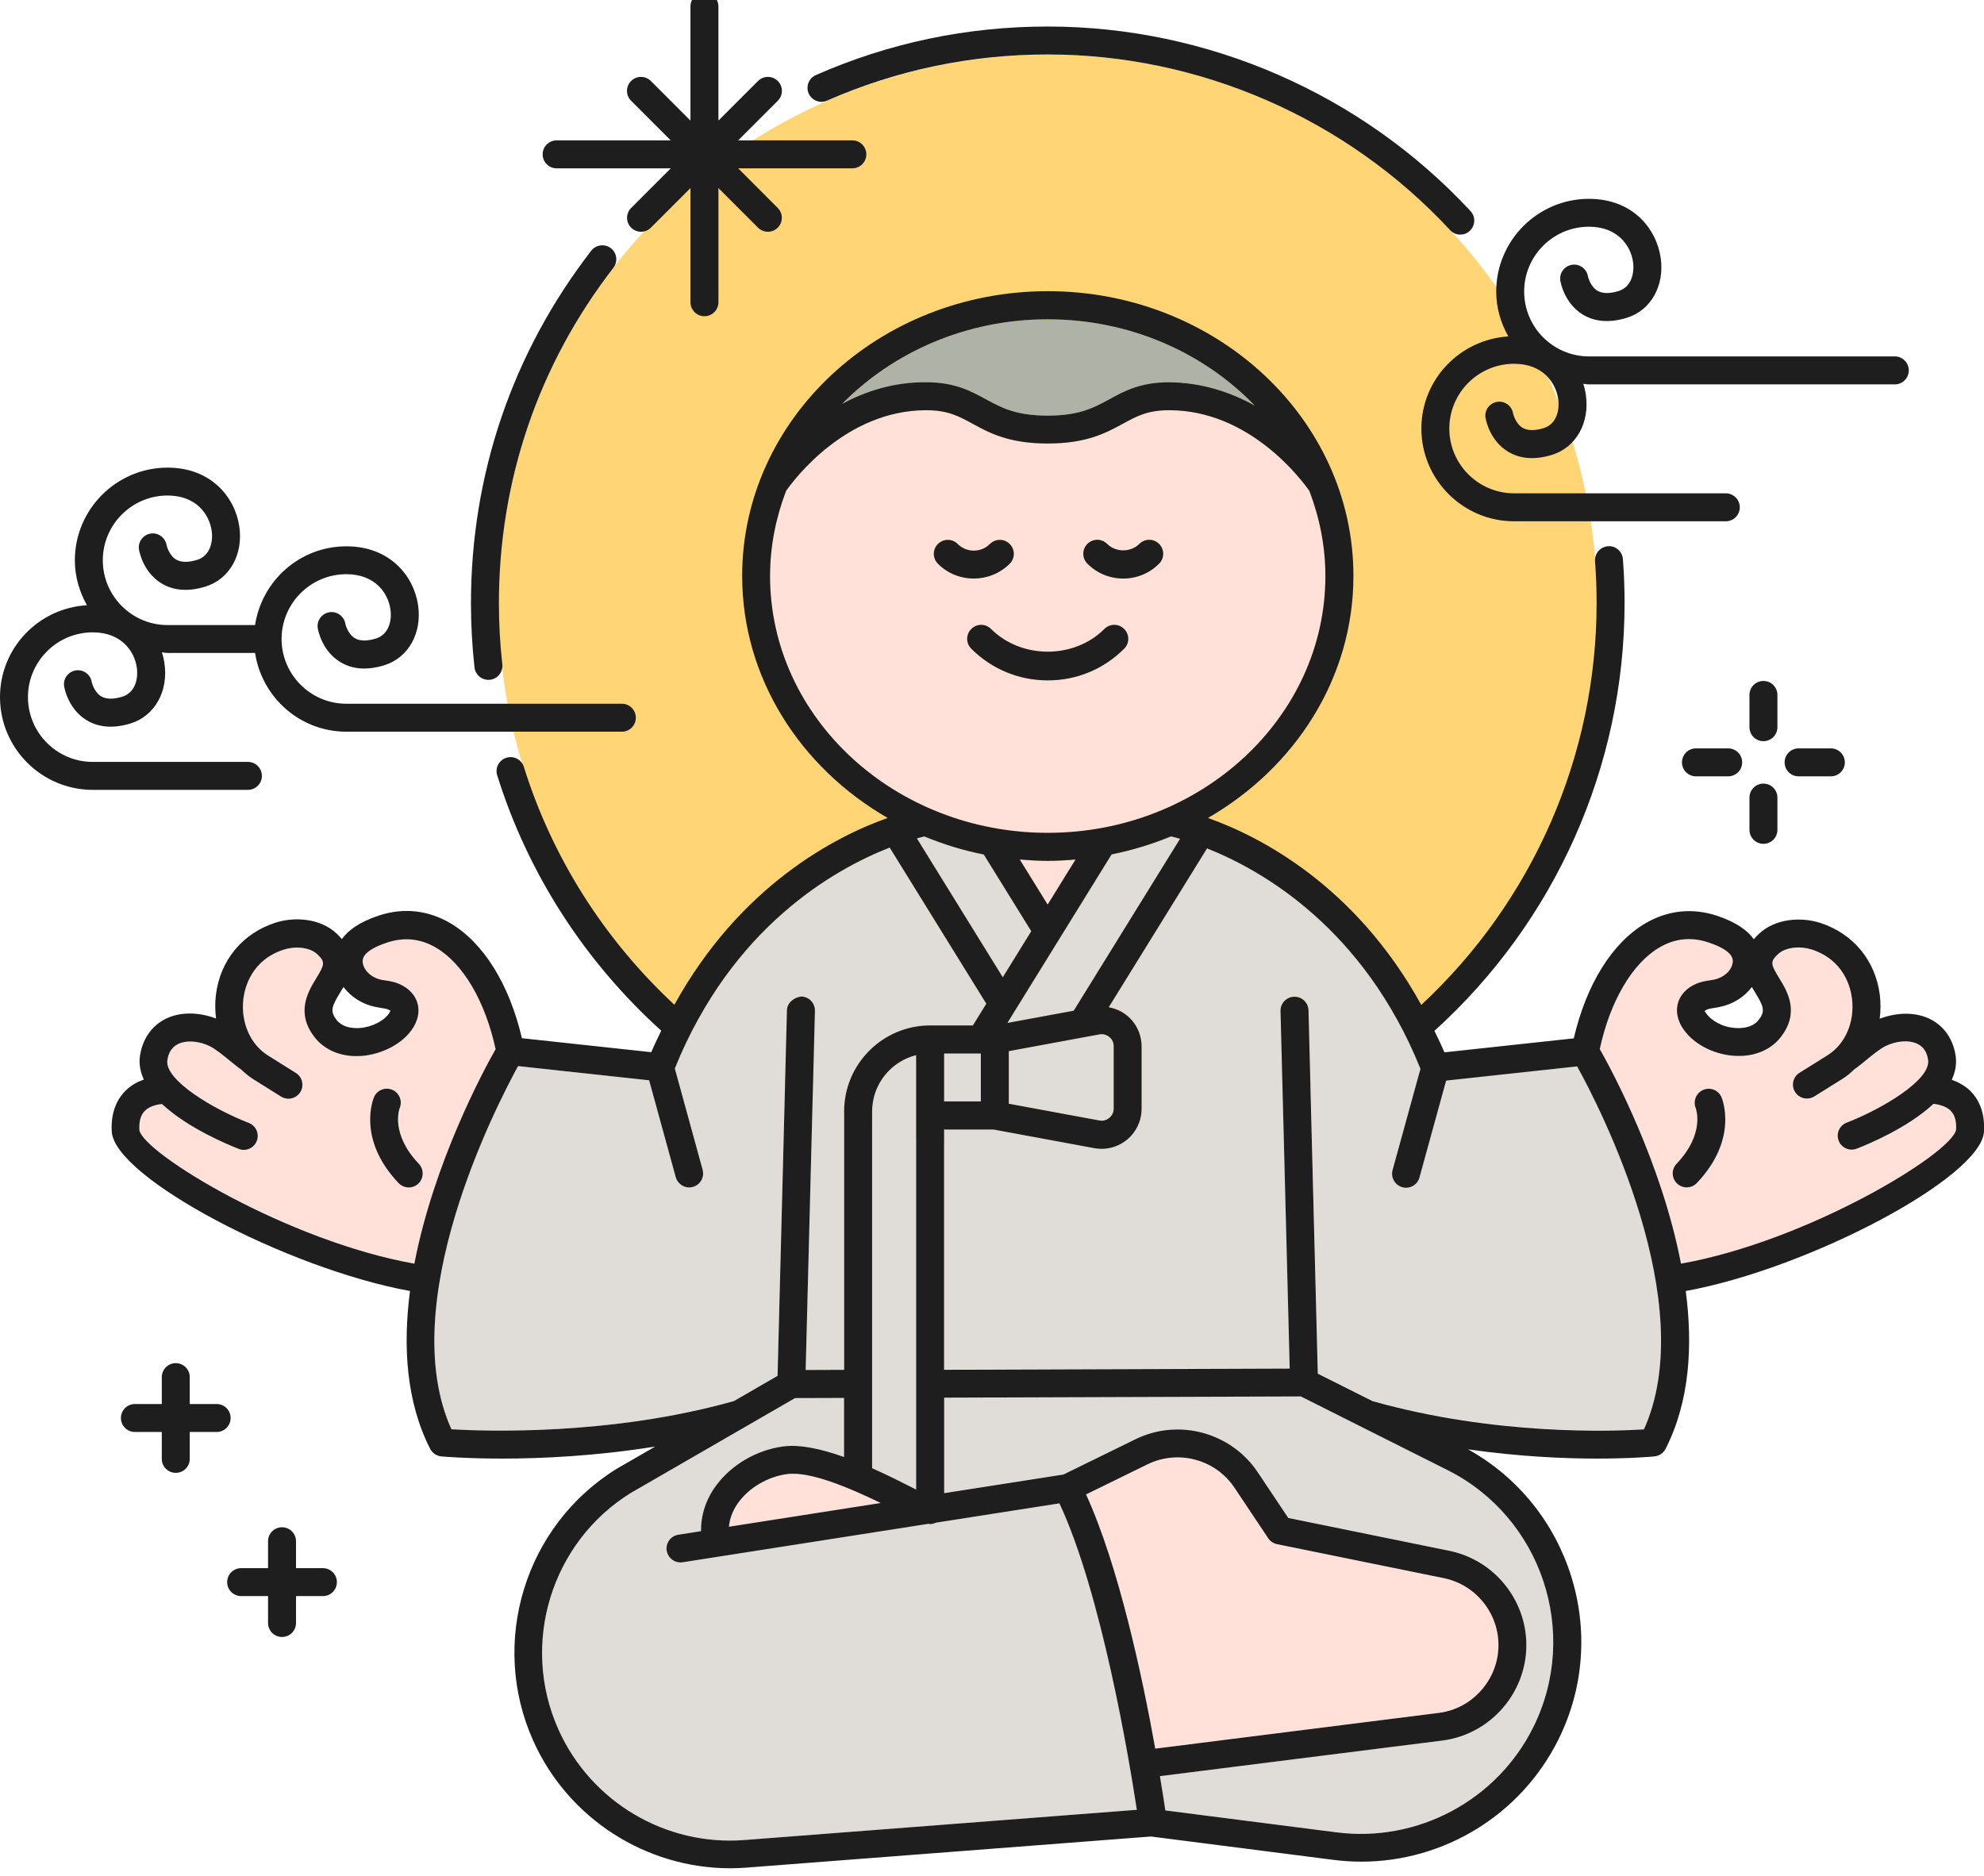 <?xml version="1.0" encoding="utf-8"?>
<svg xmlns="http://www.w3.org/2000/svg" enable-background="new 0 0 2640.1 2496.5" viewBox="0 0 2640.1 2496.5">
  <g>
    <circle cx="1394.2" cy="803.6" fill="#FFD575" r="730.9"/>
    <path d="M1431.3,1143.8c-12.2,1-24.6,1.8-37.1,1.8c-12.5,0-24.9-0.7-37.1-1.8l37.1,60L1431.3,1143.8z" fill="#FFE1D9"/>
    <path d="M580,1260.8c-20.4-11.9-42.1-14.2-64.5-6.8c-37,12.2-33.6,24.6-32.1,29.9c2.5,9.2,12.3,17.3,23.9,19.7&#xD;&#xA;		l5.4,0.9c5.5,0.8,11.7,1.8,18.2,4.5c13.5,5.7,22.4,15.5,25.1,27.6c2.9,12.9-1.5,26.8-12.5,39.2c-16.6,18.7-45.8,30.3-71.8,29.4&#xD;&#xA;		c-22.1-0.7-40.9-9.6-53-25c-25.8-33.1-8.4-61.5,2-78.4c11.3-18.5,12.3-21.8,1.9-31.8c-10.8-10.4-30.8-11.1-45-6.5&#xD;&#xA;		c-42.9,13.9-51.9,50.3-53.7,65.3c-3.8,31.1,9,60.7,32.6,75.5l37.2,23.3c8.7,5.4,11.4,16.9,5.9,25.6c-3.5,5.6-9.6,8.7-15.8,8.7&#xD;&#xA;		c-3.4,0-6.8-0.9-9.8-2.8l-37.2-23.3c-6.2-3.9-11.7-8.5-16.8-13.6c-0.3-0.2-0.7-0.3-1.1-0.5c-3.7-2.7-8-6.2-12.6-10&#xD;&#xA;		c-8.8-7.2-19.7-16.1-26.7-19.5c-15.2-7.5-32.3-8.5-43.4-2.7c-7.5,4-12,10.9-13.5,21.1c-4,26.8,62.3,65.7,108.4,83.5&#xD;&#xA;		c9.6,3.7,14.3,14.5,10.6,24c-2.8,7.4-9.9,11.9-17.3,11.9c-2.2,0-4.5-0.4-6.7-1.3c-15.1-5.8-67.9-27.7-102.1-59.7&#xD;&#xA;		c-6.9,0.6-16.6,2.9-22.8,9c-5.6,5.5-8,14-7.3,25.8c6,31.2,197.6,147.7,365.9,177.6c25.8-134,91.3-256,108.1-285.6&#xD;&#xA;		C645.7,1332.4,616.4,1282,580,1260.8z M556.7,1575c-3.6,3.4-8.2,5.1-12.8,5.1c-4.9,0-9.8-1.9-13.5-5.8&#xD;&#xA;		c-55.8-58.7-33.7-112.1-32.7-114.4c4-9.4,15.1-13.8,24.4-9.7c9.3,4,13.7,14.8,9.8,24.2c-0.7,1.9-12.4,34.5,25.4,74.3&#xD;&#xA;		C564.4,1556.2,564.1,1567.9,556.7,1575z" fill="#FFE1D9"/>
    <path d="M1034.7,1831l12.5-486.7c0.3-10.3,10.2-17.3,19.1-18.1c10.3,0.3,18.4,8.8,18.1,19.1l-12.3,477.9l51.2-0.2&#xD;&#xA;		v-343.9c0-63.1,51.3-114.4,114.4-114.4h56.9l17.9-28.9L1184,1127.9c-73.8,28.9-209.9,105.7-285.9,294l37,134.7&#xD;&#xA;		c2.7,9.9-3.1,20.1-13,22.9c-1.7,0.5-3.3,0.7-4.9,0.7c-8.2,0-15.7-5.4-17.9-13.7l-35.4-128.9l-174.4-18.9&#xD;&#xA;		c-30.2,55-164.2,315.9-88.7,483.3c42.9,2.5,211.9,8.8,376.1-37.5L1034.7,1831z" fill="#E0DDD9"/>
    <rect fill="#E0DDD9" height="63.8" width="48.9" x="1256.3" y="1401.9"/>
    <path d="M1230,1113c-2.4,0.6-5.8,1.5-9.9,2.6l114.3,184.8l37.9-61.3l-63.1-102.1&#xD;&#xA;		C1281.6,1131.6,1255.2,1123.4,1230,1113z" fill="#E0DDD9"/>
    <path d="M1763.7,766.6c0-39.7-7.8-77.8-21.3-113.3c-10.6-15.2-79.6-107.4-186.4-107.4c-0.3,0-0.7,0-0.9,0&#xD;&#xA;		c-28.2,0.1-42.6,8-60.9,18c-22.6,12.3-48.3,26.3-100,26.3s-77.4-14-100-26.3c-18.3-10-32.7-17.9-60.9-18c-0.3,0-0.6,0-0.9,0&#xD;&#xA;		c-106.8,0-175.7,92.2-186.4,107.4c-13.5,35.5-21.3,73.5-21.3,113.3c0,188.4,165.8,341.7,369.5,341.7S1763.7,955,1763.7,766.6z&#xD;&#xA;		 M1447,723.9c7.3-7.2,19-7.3,26.3,0c11.5,11.5,31.3,11.4,42.8,0c7.3-7.3,19-7.3,26.3,0s7.3,19,0,26.3&#xD;&#xA;		c-12.7,12.7-29.7,19.8-47.7,19.8c-18,0-35-7-47.7-19.8C1439.7,742.9,1439.7,731.1,1447,723.9z M1248.1,723.9c7.3-7.3,19-7.3,26.3,0&#xD;&#xA;		c11.8,11.8,31,11.8,42.9,0c7.3-7.3,19-7.3,26.3,0c7.3,7.3,7.3,19,0,26.3c-13.1,13.2-30.4,19.7-47.7,19.7s-34.6-6.6-47.7-19.7&#xD;&#xA;		C1240.8,742.9,1240.8,731.1,1248.1,723.9z M1292.5,837c7.3-7.3,19-7.3,26.3,0c40.4,40.3,110.6,40.3,150.8,0c7.3-7.3,19-7.3,26.3,0&#xD;&#xA;		c7.3,7.3,7.3,19,0,26.3c-27.2,27.2-63.3,42.1-101.7,42.1c-38.4,0-74.5-15-101.7-42.1C1285.2,856.1,1285.2,844.3,1292.5,837z" fill="#FFE1D9"/>
    <path d="M1558.3,1113c-25.2,10.4-51.6,18.6-79.1,24l-69.2,111.9l-69.5,112.4l88.3-16.3l141.5-228.7&#xD;&#xA;		C1565.2,1114.8,1561.1,1113.7,1558.3,1113z" fill="#E0DDD9"/>
    <path d="M1342.4,1468.8l120.6,22.3c6.5,1.3,11-1.7,13.2-3.5c2.1-1.8,5.8-5.8,5.8-12.3v-83.1&#xD;&#xA;		c0-6.5-3.6-10.5-5.8-12.3c-2.2-1.8-6.9-4.7-13.2-3.4l-120.6,22.3V1468.8z" fill="#E0DDD9"/>
    <path d="M2572.7,1469.2c-34.2,31.9-87.1,53.8-102.1,59.6c-2.2,0.9-4.5,1.3-6.7,1.3c-7.4,0-14.5-4.5-17.3-11.9&#xD;&#xA;		c-3.7-9.6,1.1-20.3,10.6-24c46.1-17.8,112.4-56.7,108.4-83.5c-1.5-10.2-5.9-17.1-13.5-21c-11.2-5.9-28.1-4.8-43.4,2.7&#xD;&#xA;		c-7,3.4-17.9,12.3-26.7,19.5c-4.6,3.8-8.9,7.3-12.6,10c-0.3,0.2-0.7,0.3-1.1,0.5c-5.2,5-10.7,9.7-16.8,13.6l-37.3,23.3&#xD;&#xA;		c-3.1,1.9-6.5,2.8-9.8,2.8c-6.2,0-12.2-3.1-15.8-8.7c-5.4-8.7-2.8-20.2,5.9-25.6l37.3-23.3c23.6-14.8,36.4-44.4,32.5-75.5&#xD;&#xA;		c-1.9-15-10.8-51.4-53.7-65.3c-14.2-4.6-34.2-3.9-45,6.5c-10.4,10-9.4,13.3,1.9,31.7c10.4,17,27.8,45.4,2,78.5&#xD;&#xA;		c-12.1,15.5-30.9,24.3-53,25c-27.2,0.8-55.2-10.7-71.7-29.4c-10.9-12.3-15.4-26.2-12.5-39.2c2.7-12.1,11.6-21.9,25.1-27.6&#xD;&#xA;		c6.5-2.8,12.7-3.7,18.2-4.5l5.4-0.9c11.5-2.4,21.4-10.5,23.9-19.7c1.5-5.3,4.8-17.7-32.1-29.9c-22.5-7.4-44.2-5.1-64.6,6.8&#xD;&#xA;		c-36.3,21.3-65.7,71.6-79.5,135.2c16.8,29.7,82.3,151.7,108.1,285.6c168.3-29.9,359.9-146.4,365.9-177.9&#xD;&#xA;		c0.6-11.5-1.8-19.9-7.3-25.5C2589.4,1472.2,2579.6,1469.9,2572.7,1469.2z M2258,1574.4c-3.7,3.8-8.6,5.8-13.5,5.8&#xD;&#xA;		c-4.6,0-9.2-1.7-12.8-5.1c-7.4-7.1-7.7-18.9-0.7-26.3c38.1-40.1,25.9-72.9,25.4-74.3c-3.7-9.4,0.8-20.3,10.2-24.1&#xD;&#xA;		c9.4-3.9,20,0.4,24.1,9.7C2291.6,1462.3,2313.7,1515.7,2258,1574.4z" fill="#FFE1D9"/>
    <path d="M1219.1,1484.3v-80.1c-33.6,8.3-58.6,38.8-58.6,75v474.7c21,9.4,41.1,19.5,58.6,28.5V1484.3z" fill="#E0DDD9"/>
    <path d="M1924.5,1437.6l-35.5,128.9c-2.3,8.2-9.8,13.7-17.9,13.7c-1.6,0-3.3-0.2-4.9-0.7c-9.9-2.7-15.7-13-13-22.9&#xD;&#xA;		l37.1-134.7c-75.3-186.6-209.7-263.8-284-293.3l-130.8,211.4c8.9,1.6,17.3,5.3,24.5,11.2c12.2,10.1,19.2,25.1,19.2,40.9v83.1&#xD;&#xA;		c0,15.9-7,30.8-19.2,40.9c-9.7,8-21.7,12.3-34,12.3c-3.2,0-6.5-0.3-9.7-0.9l-134.1-24.8h-65.8v319.7l459.9-1.6l-12.2-475.7&#xD;&#xA;		c-0.3-10.3,7.8-18.8,18.1-19.1c0.1,0,0.3,0,0.5,0c10.1,0,18.3,8,18.6,18.1l12.4,483.5l72.6,36.4c163.3,46.2,320.4,40.3,361.4,37.7&#xD;&#xA;		c75.5-167.4-58.6-428.3-88.7-483.3L1924.5,1437.6z" fill="#E0DDD9"/>
    <path d="M1245.7,2026.2c-2.4,1.2-5.1,1.9-8,1.9c-0.7,0-1.3-0.3-1.9-0.4L908.6,2079c-10.1,1.5-19.7-5.3-21.2-15.5&#xD;&#xA;		c-1.6-10.1,5.3-19.7,15.5-21.2l30.1-4.7c-0.1-21.4,6.5-42.2,20.2-60.8c20.4-27.6,53.5-47,88.6-51.9c23.2-3.3,52.1,3.4,81.6,14&#xD;&#xA;		v-78.6l-65.2,0.2l-218.5,126.2c-106,65.4-147.6,201-96.2,315.2c43.1,95.8,142.3,154.9,247.3,146.7l522.4-40.2&#xD;&#xA;		c-10.2-66.7-46.9-287.8-103-407.8L1245.7,2026.2z" fill="#E0DDD9"/>
    <path d="M1046.9,1961.7c-25,3.5-49.5,17.8-63.9,37.2c-5.6,7.6-11.7,18.9-13,32.8l201.8-31.6&#xD;&#xA;		C1129.9,1979.7,1077.4,1957.4,1046.9,1961.7z" fill="#FFE1D9"/>
    <path d="M1993.9,2189.2c0-43-30.6-80.5-72.8-89.1l-221.8-45.2c-4.8-1-9-3.8-11.8-7.9l-44.9-67.2&#xD;&#xA;		c-25.2-37.8-74.9-51.1-115.6-31.2l-81.9,40.1c43.5,95,74.8,241.8,92,338.2l378.3-47.7C1960.1,2273.1,1993.9,2234.4,1993.9,2189.2z" fill="#FFE1D9"/>
    <path d="M1730.9,1858.1l-474.6,1.6v127.1l158.7-24.8l95.7-46.9c57.3-28.2,127.4-9.3,162.9,43.9l40.6,60.8&#xD;&#xA;		l214.3,43.7c59.4,12.1,102.5,64.9,102.5,125.5c0,63.7-47.6,118.3-110.8,126.9l-376.8,47.5c3.3,19.8,5.7,35.3,7.2,45.6l228.1,29.2&#xD;&#xA;		c107.6,13.7,213.1-42.4,261.6-140.1c62.4-125.7,11.1-279.2-114.3-342.2L1730.9,1858.1z" fill="#E0DDD9"/>
    <path d="M1312,531.3c20.5,11.2,39.9,21.8,82.2,21.8s61.6-10.6,82.2-21.8c20.2-11,41-22.4,78.5-22.6&#xD;&#xA;		c44.5,0.2,83,13.4,115,31.1c-67.7-70.3-166.1-114.9-275.6-114.9c-108.4,0-205.8,43.7-273.4,112.7c31.5-17,69.3-29.3,112.8-28.8&#xD;&#xA;		C1271,509,1291.8,520.3,1312,531.3z" fill="#AEB2A7"/>
    <path d="M2365.2,924.8c0-10.3-8.3-18.6-18.6-18.6s-18.6,8.3-18.6,18.6v42.9c0,10.3,8.3,18.6,18.6,18.6&#xD;&#xA;		s18.6-8.3,18.6-18.6V924.8z" fill="#1E1E1E"/>
    <path d="M2346.6,1042.8c-10.3,0-18.6,8.3-18.6,18.6v42.9c0,10.3,8.3,18.6,18.6,18.6s18.6-8.3,18.6-18.6v-42.9&#xD;&#xA;		C2365.2,1051.1,2356.8,1042.8,2346.6,1042.8z" fill="#1E1E1E"/>
    <path d="M2393.4,995.9c-10.3,0-18.6,8.3-18.6,18.6s8.3,18.6,18.6,18.6h42.9c10.3,0,18.6-8.3,18.6-18.6&#xD;&#xA;		s-8.3-18.6-18.6-18.6H2393.4z" fill="#1E1E1E"/>
    <path d="M2299.7,995.9h-42.9c-10.3,0-18.6,8.3-18.6,18.6s8.3,18.6,18.6,18.6h42.9c10.3,0,18.6-8.3,18.6-18.6&#xD;&#xA;		S2310,995.9,2299.7,995.9z" fill="#1E1E1E"/>
    <path d="M429.7,2086.8h-35.8v-35.8c0-10.3-8.3-18.6-18.6-18.6s-18.6,8.3-18.6,18.6v35.8h-35.8&#xD;&#xA;		c-10.3,0-18.6,8.3-18.6,18.6s8.3,18.6,18.6,18.6h35.8v35.8c0,10.3,8.3,18.6,18.6,18.6s18.6-8.3,18.6-18.6V2124h35.8&#xD;&#xA;		c10.3,0,18.6-8.3,18.6-18.6S439.9,2086.8,429.7,2086.8z" fill="#1E1E1E"/>
    <path d="M288.3,1868.4h-35.8v-35.8c0-10.3-8.3-18.6-18.6-18.6s-18.6,8.3-18.6,18.6v35.8h-35.8&#xD;&#xA;		c-10.3,0-18.6,8.3-18.6,18.6s8.3,18.6,18.6,18.6h35.8v35.8c0,10.3,8.3,18.6,18.6,18.6s18.6-8.3,18.6-18.6v-35.8h35.8&#xD;&#xA;		c10.3,0,18.6-8.3,18.6-18.6S298.6,1868.4,288.3,1868.4z" fill="#1E1E1E"/>
    <path d="M1152.8,205.4c0-10.3-8.3-18.6-18.6-18.6H982.3l52.7-52.7c7.3-7.3,7.3-19,0-26.3c-7.3-7.3-19-7.3-26.3,0&#xD;&#xA;		L956,160.5V8.6c0-10.3-8.3-18.6-18.6-18.6c-10.3,0-18.6,8.3-18.6,18.6v151.9l-52.7-52.7c-7.3-7.3-19-7.3-26.3,0&#xD;&#xA;		c-7.3,7.3-7.3,19,0,26.3l52.7,52.7H740.7c-10.3,0-18.6,8.3-18.6,18.6s8.3,18.6,18.6,18.6h151.9l-52.7,52.7c-7.3,7.3-7.3,19,0,26.3&#xD;&#xA;		c3.6,3.6,8.4,5.4,13.1,5.4s9.5-1.8,13.1-5.4l52.7-52.7v151.9c0,10.3,8.3,18.6,18.6,18.6c10.3,0,18.6-8.3,18.6-18.6V250.3l52.7,52.7&#xD;&#xA;		c3.6,3.6,8.4,5.4,13.1,5.4c4.8,0,9.5-1.8,13.1-5.4c7.3-7.3,7.3-19,0-26.3L982.3,224h151.9C1144.5,224,1152.8,215.7,1152.8,205.4z" fill="#1E1E1E"/>
    <path d="M2028.2,387.9c0-47.5,38.7-86.2,86.2-86.2c38.1,0,55.4,25,58.6,46.5c2.4,15.8-2.6,34-19.2,39.1&#xD;&#xA;		c-12,3.7-21.4,3.5-28.1-0.4c-9.9-6-12.7-19.4-12.7-19.4c-1.7-10.2-11.7-16.9-21.5-15.1c-10.1,1.8-16.9,11.4-15.1,21.5&#xD;&#xA;		c0.5,3,5.8,30,29.7,44.6c16.1,9.9,35.9,11.4,58.7,4.4c32.1-9.9,50.6-42.9,45-80.2c-5.8-38.9-37.6-78.1-95.4-78.1&#xD;&#xA;		c-68,0-123.4,55.4-123.4,123.4c0,21.7,6.1,41.9,16.1,59.7c-64.4,4.1-115.7,57.2-115.7,122.6c0,68,55.4,123.4,123.4,123.4h281.7&#xD;&#xA;		c10.3,0,18.6-8.3,18.6-18.6c0-10.3-8.3-18.6-18.6-18.6h-281.7c-47.5,0-86.2-38.7-86.2-86.2s38.7-86.2,86.2-86.2&#xD;&#xA;		c38.1,0,55.4,25,58.6,46.5c2.4,15.8-2.6,34-19.2,39.1c-12,3.7-21.4,3.5-28.1-0.4c-9.9-6-12.7-19.4-12.7-19.4&#xD;&#xA;		c-1.8-10.2-11.6-16.9-21.5-15.1c-10.1,1.8-16.9,11.4-15.1,21.5c0.5,3,5.8,30,29.7,44.6c16.2,9.9,35.9,11.4,58.7,4.4&#xD;&#xA;		c32.1-9.9,50.6-42.9,45-80.2c-0.7-4.8-1.8-9.6-3.4-14.4c2.6,0.2,5,0.8,7.6,0.8h407c10.3,0,18.6-8.3,18.6-18.6s-8.3-18.6-18.6-18.6&#xD;&#xA;		h-407C2066.8,474.2,2028.2,435.5,2028.2,387.9z" fill="#1E1E1E"/>
    <path d="M348.5,1032.5c0-10.3-8.3-18.6-18.6-18.6H123.4c-47.5,0-86.2-38.7-86.2-86.2c0-47.5,38.7-86.2,86.2-86.2&#xD;&#xA;		c38.1,0,55.4,25,58.6,46.5c2.4,15.8-2.6,34-19.2,39.1c-12,3.7-21.4,3.5-28.1-0.4c-9.9-6-12.7-19.4-12.7-19.4&#xD;&#xA;		c-1.7-10.2-11.7-16.9-21.5-15.1c-10.1,1.8-16.9,11.4-15.1,21.5c0.5,3,5.8,30,29.7,44.6c16.1,9.9,35.9,11.4,58.7,4.4&#xD;&#xA;		c32.1-9.9,50.6-42.9,45-80.2c-0.7-4.8-1.8-9.6-3.4-14.4c2.6,0.2,5,0.8,7.6,0.8h116.4c9.1,59.2,59.8,104.8,121.5,104.8h366.6&#xD;&#xA;		c10.3,0,18.6-8.3,18.6-18.6c0-10.3-8.3-18.6-18.6-18.6H460.9c-47.5,0-86.2-38.7-86.2-86.2c0-47.5,38.7-86.2,86.2-86.2&#xD;&#xA;		c38.1,0,55.4,25,58.6,46.5c2.4,15.8-2.6,34-19.2,39.1c-12,3.7-21.4,3.5-28.1-0.4c-9.9-6-12.7-19.4-12.7-19.4&#xD;&#xA;		c-1.7-10.2-11.6-16.9-21.5-15.1c-10.1,1.8-16.9,11.4-15.1,21.5c0.5,3,5.8,30,29.7,44.6c16.1,9.9,35.9,11.4,58.7,4.4&#xD;&#xA;		c32.1-9.9,50.6-42.9,45-80.2c-5.8-38.9-37.6-78.1-95.4-78.1c-61.7,0-112.5,45.6-121.5,104.8H223c-47.5,0-86.2-38.7-86.2-86.2&#xD;&#xA;		c0-47.5,38.7-86.2,86.2-86.2c38.1,0,55.4,25,58.6,46.5c2.4,15.8-2.6,34-19.2,39.1c-12,3.7-21.4,3.5-28.1-0.4&#xD;&#xA;		c-9.9-6-12.7-19.4-12.7-19.4c-1.8-10.2-11.6-16.9-21.5-15.1c-10.1,1.8-16.9,11.4-15.1,21.5c0.5,3,5.8,30,29.7,44.6&#xD;&#xA;		c16.1,9.9,35.9,11.4,58.7,4.4c32.1-9.9,50.6-42.9,45-80.2c-5.8-38.9-37.6-78.1-95.4-78.1c-68,0-123.4,55.4-123.4,123.4&#xD;&#xA;		c0,21.7,6.1,41.9,16.1,59.7C51.3,809.2,0,862.3,0,927.7c0,68,55.4,123.4,123.4,123.4h206.5C340.2,1051.1,348.5,1042.8,348.5,1032.5&#xD;&#xA;		z" fill="#1E1E1E"/>
    <path d="M1495.9,863.3c7.3-7.3,7.3-19,0-26.3c-7.3-7.3-19-7.3-26.3,0c-40.2,40.3-110.4,40.3-150.8,0&#xD;&#xA;		c-7.3-7.3-19-7.3-26.3,0c-7.3,7.3-7.3,19,0,26.3c27.2,27.2,63.3,42.1,101.7,42.1C1432.6,905.5,1468.7,890.5,1495.9,863.3z" fill="#1E1E1E"/>
    <path d="M1343.6,750.2c7.3-7.3,7.3-19,0-26.3c-7.3-7.3-19-7.3-26.3,0c-11.8,11.8-31,11.8-42.9,0&#xD;&#xA;		c-7.3-7.3-19-7.3-26.3,0c-7.3,7.3-7.3,19,0,26.3c13.1,13.2,30.4,19.7,47.7,19.7S1330.4,763.3,1343.6,750.2z" fill="#1E1E1E"/>
    <path d="M1494.7,769.9c18,0,35-7,47.7-19.8c7.3-7.3,7.3-19,0-26.3s-19-7.3-26.3,0c-11.5,11.4-31.3,11.5-42.8,0&#xD;&#xA;		c-7.3-7.3-19-7.3-26.3,0c-7.3,7.3-7.3,19,0,26.3C1459.7,762.9,1476.7,769.9,1494.7,769.9z" fill="#1E1E1E"/>
    <path d="M531.9,1474.5c3.9-9.4-0.5-20.2-9.8-24.2c-9.4-4.1-20.4,0.3-24.4,9.7c-1,2.3-23.1,55.7,32.7,114.4&#xD;&#xA;		c3.7,3.8,8.6,5.8,13.5,5.8c4.6,0,9.2-1.7,12.8-5.1c7.4-7.1,7.7-18.9,0.7-26.3C519.5,1509,531.2,1476.4,531.9,1474.5z" fill="#1E1E1E"/>
    <path d="M2597.2,1436.9c4.6-10,6.8-20.6,5.2-31.7c-3.2-21.8-14.9-39.1-32.9-48.5c-19.3-10.1-44.7-10-68.2-1&#xD;&#xA;		c1.3-10.2,1.5-20.7,0.2-31.4c-5.7-45.9-35.3-81.9-79.2-96.1c-24.8-8.1-59.8-6.5-82.2,15c-2.4,2.3-4.5,4.5-6.3,6.7&#xD;&#xA;		c-8.3-11.6-23.4-22.8-49.1-31.3c-32.5-10.7-65.4-7.3-95,10c-44.6,26.1-78.8,81.6-95.5,153.2l-172.1,18.6&#xD;&#xA;		c-4.2-10-8.8-19.1-13.3-28.6c160.8-145.5,253-352.1,253-569.2c0-19.7-0.7-39.2-2.2-58.6c-0.8-10.2-9.8-18-19.9-17.1&#xD;&#xA;		c-10.2,0.8-17.9,9.7-17.2,19.9c1.4,18.4,2.1,37,2.1,55.8c0,203.2-84.9,396.7-233.3,534.7c-88-159.7-215.4-224.5-283.9-248.8&#xD;&#xA;		c115.9-66.8,193.6-186,193.6-322.1c0-208.9-182.4-378.9-406.7-378.9s-406.7,170-406.7,378.9c0,136.1,77.7,255.3,193.6,322.1&#xD;&#xA;		c-68.5,24.2-195.8,89.1-283.8,248.6c-93.2-86.7-162.4-195.4-200.3-316.5c-3.1-9.8-13.3-15.3-23.3-12.2&#xD;&#xA;		c-9.8,3.1-15.3,13.5-12.2,23.3c40.8,130.6,116.3,247.7,218.3,339.9c-4.5,9.5-9.1,18.6-13.3,28.6l-172.1-18.6&#xD;&#xA;		c-16.7-71.6-51-127.1-95.5-153.2c-29.5-17.3-62.4-20.8-94.9-10c-25.8,8.5-40.9,19.7-49.2,31.3c-1.9-2.2-4-4.5-6.3-6.8&#xD;&#xA;		c-22.4-21.5-57.5-23-82.2-15c-43.9,14.2-73.5,50.2-79.1,96.1c-1.3,10.6-1.1,21.2,0.2,31.4c-23.7-9-49-9.1-68.2,1&#xD;&#xA;		c-18,9.4-29.7,26.7-33,48.5c-1.7,11.1,0.6,21.7,5.1,31.7c-8.2,2.9-16.8,7.4-24.2,14.7c-9.3,9.1-20.1,26-18.5,54.5&#xD;&#xA;		c3.4,61.1,233.8,182.6,396.9,212.2c-9.5,72.8-5.3,147,26.8,210c2.9,5.7,8.5,9.5,14.9,10.1c3.2,0.3,33.8,2.9,81.3,2.9&#xD;&#xA;		c52,0,124.4-3.3,203.3-16l-51.1,29.5c-122.3,75.5-170.1,231.2-111.1,362.3c46.5,103.4,150,169.4,262.1,169.4&#xD;&#xA;		c7.3,0,14.6-0.3,21.9-0.9l538.2-41.4c0.1,0,0.1,0.1,0.2,0.1l242.2,31c12.5,1.6,24.9,2.4,37.2,2.4c110.1,0,212.6-62.3,262.4-162.8&#xD;&#xA;		c69.6-140.3,15.3-310.6-120.4-385.9c67.5,9.7,127.7,12.3,171.8,12.3c45,0,73.4-2.6,76.3-2.9c6.3-0.6,11.9-4.4,14.8-10.1&#xD;&#xA;		c32.1-63,36.4-137.2,26.8-210c163.1-29.6,393.5-151.1,396.9-212.2c1.6-28.5-9.2-45.3-18.5-54.4&#xD;&#xA;		C2614,1444.3,2605.5,1439.9,2597.2,1436.9z M2331.2,1313.4c1.6,2.8,3.2,5.4,4.6,7.8c11.4,18.6,13.4,24.6,4.4,36.1&#xD;&#xA;		c-6.6,8.5-17.2,10.5-24.9,10.8c-17.5,0.6-33.5-6.5-42.8-16.9c-2.9-3.3-3.8-5.7-4.2-5.7c0,0,0,0-0.1,0c0.2-0.3,1.3-1.2,3.7-2.2&#xD;&#xA;		c2.2-0.9,5.6-1.4,9.2-2c2.4-0.4,4.9-0.7,7.3-1.3C2306.2,1336.4,2321.4,1326.6,2331.2,1313.4z M1394.2,424.9&#xD;&#xA;		c109.6,0,207.9,44.6,275.6,114.9c-31.9-17.7-70.4-30.9-115-31.1c-37.5,0.2-58.4,11.6-78.5,22.6c-20.5,11.2-39.9,21.8-82.2,21.8&#xD;&#xA;		s-61.6-10.6-82.2-21.8c-20.2-11-41-22.4-78.5-22.6c-43.5-0.5-81.3,11.8-112.8,28.8C1188.4,468.6,1285.7,424.9,1394.2,424.9z&#xD;&#xA;		 M1024.7,766.6c0-39.7,7.8-77.8,21.3-113.3c10.6-15.2,79.6-107.4,186.4-107.4c0.3,0,0.7,0,0.9,0c28.1,0.1,42.6,8,60.9,18&#xD;&#xA;		c22.6,12.3,48.3,26.3,100,26.3s77.4-14,100-26.3c18.3-10,32.7-17.9,60.9-18c0.3,0,0.6,0,0.9,0c106.8,0,175.7,92.2,186.4,107.4&#xD;&#xA;		c13.5,35.5,21.3,73.5,21.3,113.3c0,188.4-165.8,341.7-369.5,341.7S1024.7,955,1024.7,766.6z M1428.8,1345l-88.3,16.3l69.5-112.4&#xD;&#xA;		l69.2-111.9c27.5-5.5,54-13.7,79.1-24c2.8,0.7,6.9,1.7,12,3.2L1428.8,1345z M1463,1376.5c6.2-1.2,11,1.7,13.2,3.4&#xD;&#xA;		c2.1,1.8,5.8,5.8,5.8,12.3v83.1c0,6.5-3.6,10.5-5.8,12.3c-2.2,1.8-6.6,4.7-13.2,3.5l-120.6-22.3v-70L1463,1376.5z M1372.3,1239.2&#xD;&#xA;		l-37.9,61.3l-114.3-184.8c4.1-1.2,7.5-2,9.9-2.6c25.2,10.4,51.6,18.6,79.1,24L1372.3,1239.2z M1357,1143.8&#xD;&#xA;		c12.2,1,24.6,1.8,37.1,1.8c12.5,0,24.9-0.7,37.1-1.8l-37.1,60L1357,1143.8z M452.4,1321.2c1.5-2.4,3.1-5,4.7-7.8&#xD;&#xA;		c9.8,13.2,25,23,42.6,26.6c2.4,0.5,4.9,0.9,7.4,1.3c3.6,0.5,7,1.1,9.2,2c2,0.8,2.7,1.8,3.3,1.4c-0.2,0.9-1.1,3.2-3.9,6.5&#xD;&#xA;		c-9.3,10.4-26.7,17.6-42.8,16.9c-7.7-0.2-18.3-2.3-24.9-10.7C439.1,1345.9,441,1339.9,452.4,1321.2z M551.4,1681.6&#xD;&#xA;		c-168.3-29.9-359.9-146.4-365.9-177.6c-0.7-11.8,1.7-20.2,7.3-25.8c6.1-6.1,15.9-8.4,22.8-9c34.2,31.9,87.1,53.8,102.1,59.7&#xD;&#xA;		c2.2,0.9,4.5,1.3,6.7,1.3c7.4,0,14.5-4.5,17.3-11.9c3.7-9.6-1.1-20.3-10.6-24c-46.1-17.8-112.4-56.7-108.4-83.5&#xD;&#xA;		c1.5-10.2,6-17.1,13.5-21.1c11.2-5.8,28.2-4.8,43.4,2.7c6.9,3.4,17.9,12.3,26.7,19.5c4.6,3.8,8.9,7.3,12.6,10&#xD;&#xA;		c0.3,0.2,0.7,0.3,1.1,0.5c5.2,5,10.7,9.7,16.8,13.6l37.2,23.3c3.1,1.9,6.5,2.8,9.8,2.8c6.2,0,12.2-3.1,15.8-8.7&#xD;&#xA;		c5.4-8.7,2.8-20.2-5.9-25.6l-37.2-23.3c-23.6-14.8-36.4-44.4-32.6-75.5c1.9-15,10.8-51.4,53.7-65.3c14.2-4.6,34.2-3.9,45,6.5&#xD;&#xA;		c10.4,10,9.4,13.3-1.9,31.8c-10.4,17-27.8,45.4-2,78.4c12.1,15.4,30.9,24.3,53,25c26,0.9,55.2-10.7,71.8-29.4&#xD;&#xA;		c11-12.4,15.4-26.3,12.5-39.2c-2.7-12.1-11.7-21.8-25.1-27.6c-6.5-2.8-12.7-3.7-18.2-4.5l-5.4-0.9c-11.6-2.4-21.4-10.5-23.9-19.7&#xD;&#xA;		c-1.5-5.3-4.9-17.7,32.1-29.9c22.4-7.4,44.2-5.1,64.5,6.8c36.4,21.3,65.7,71.6,79.5,135.2C642.7,1425.6,577.2,1547.6,551.4,1681.6z&#xD;&#xA;		 M600.7,1902c-75.4-167.4,58.6-428.3,88.7-483.3l174.4,18.9l35.4,128.9c2.3,8.2,9.8,13.7,17.9,13.7c1.6,0,3.3-0.2,4.9-0.7&#xD;&#xA;		c9.9-2.7,15.7-12.9,13-22.9l-37-134.7c76-188.3,212-265.1,285.9-294l128.6,207.8l-17.9,28.9h-56.9c-63.1,0-114.4,51.3-114.4,114.4&#xD;&#xA;		v343.9l-51.2,0.2l12.3-477.9c0.3-10.3-7.8-18.8-18.1-19.1c-8.9,0.9-18.8,7.9-19.1,18.1l-12.5,486.7l-57.9,33.5&#xD;&#xA;		C812.6,1910.8,643.6,1904.6,600.7,1902z M1305.2,1401.9v63.8h-48.9v-63.8H1305.2z M1160.5,1953.8v-474.7c0-36.2,25-66.6,58.6-75&#xD;&#xA;		v80.1v498C1201.6,1973.3,1181.5,1963.1,1160.5,1953.8z M1171.9,2000.1L970,2031.7c1.3-14,7.3-25.2,13-32.8&#xD;&#xA;		c14.3-19.4,38.8-33.7,63.9-37.2C1077.4,1957.4,1129.9,1979.7,1171.9,2000.1z M990.6,2448.6c-105,8.2-204.2-50.9-247.3-146.7&#xD;&#xA;		c-51.4-114.1-9.8-249.7,96.2-315.2l218.5-126.2l65.2-0.2v78.6c-29.5-10.5-58.3-17.2-81.6-14c-35.1,4.9-68.2,24.3-88.6,51.9&#xD;&#xA;		c-13.7,18.5-20.3,39.3-20.2,60.8l-30.1,4.7c-10.2,1.6-17.1,11.1-15.5,21.2c1.6,10.2,11.2,17,21.2,15.5l327.2-51.2&#xD;&#xA;		c0.7,0.1,1.3,0.4,1.9,0.4c2.9,0,5.5-0.8,8-1.9l164.3-25.7c56.1,120,92.8,341.1,103,407.8L990.6,2448.6z M1445.2,1988.7l81.9-40.1&#xD;&#xA;		c40.8-19.9,90.4-6.6,115.6,31.2l44.9,67.2c2.7,4.1,6.9,6.9,11.8,7.9l221.8,45.2c42.2,8.6,72.8,46.1,72.8,89.1&#xD;&#xA;		c0,45.2-33.8,84-78.4,90.1l-378.3,47.7C1520,2230.5,1488.7,2083.8,1445.2,1988.7z M2040.4,2298.3c-48.4,97.6-154,153.8-261.6,140.1&#xD;&#xA;		l-228.1-29.2c-1.5-10.3-3.9-25.8-7.2-45.6l376.8-47.5c63.2-8.6,110.8-63.2,110.8-126.9c0-60.6-43.1-113.4-102.5-125.5l-214.3-43.7&#xD;&#xA;		l-40.6-60.8c-35.5-53.2-105.6-72.1-162.9-43.9l-95.7,46.9l-158.7,24.8v-127.1l474.6-1.6l195.2,98&#xD;&#xA;		C2051.4,2019.1,2102.7,2172.6,2040.4,2298.3z M2187.6,1902.1c-41.1,2.6-198.2,8.5-361.4-37.7l-72.6-36.4l-12.4-483.5&#xD;&#xA;		c-0.3-10.1-8.5-18.1-18.6-18.1c-0.1,0-0.3,0-0.5,0c-10.3,0.3-18.4,8.8-18.1,19.1l12.2,475.7l-459.9,1.6v-319.7h65.8l134.1,24.8&#xD;&#xA;		c3.2,0.6,6.5,0.9,9.7,0.9c12.3,0,24.4-4.3,34-12.3c12.2-10.2,19.2-25.1,19.2-40.9v-83.1c0-15.9-7-30.8-19.2-40.9&#xD;&#xA;		c-7.1-5.9-15.6-9.5-24.5-11.2l130.8-211.4c74.3,29.5,208.7,106.6,284,293.3l-37.1,134.7c-2.7,9.9,3.1,20.1,13,22.9&#xD;&#xA;		c1.7,0.5,3.3,0.7,4.9,0.7c8.2,0,15.7-5.4,17.9-13.7l35.5-128.9l174.3-18.9C2129,1473.7,2263.1,1734.7,2187.6,1902.1z&#xD;&#xA;		 M2236.9,1681.6c-25.8-134-91.3-256-108.1-285.6c13.8-63.6,43.2-114,79.5-135.2c20.4-12,42.1-14.2,64.6-6.8&#xD;&#xA;		c37,12.2,33.6,24.6,32.1,29.9c-2.5,9.2-12.4,17.3-23.9,19.7l-5.4,0.9c-5.5,0.8-11.7,1.8-18.2,4.5c-13.5,5.7-22.4,15.5-25.1,27.6&#xD;&#xA;		c-2.9,12.9,1.5,26.8,12.5,39.2c16.5,18.7,44.5,30.2,71.7,29.4c22.1-0.7,41-9.6,53-25c25.9-33.1,8.5-61.5-2-78.5&#xD;&#xA;		c-11.3-18.5-12.3-21.8-1.9-31.7c10.8-10.3,30.9-11,45-6.5c42.9,13.9,51.9,50.3,53.7,65.3c3.9,31.1-8.9,60.7-32.5,75.5l-37.3,23.3&#xD;&#xA;		c-8.7,5.4-11.4,16.9-5.9,25.6c3.5,5.6,9.6,8.7,15.8,8.7c3.4,0,6.8-0.9,9.8-2.8l37.3-23.3c6.2-3.9,11.7-8.5,16.8-13.6&#xD;&#xA;		c0.3-0.2,0.7-0.3,1.1-0.5c3.7-2.7,8-6.2,12.6-10c8.8-7.2,19.7-16.1,26.7-19.5c15.3-7.5,32.3-8.5,43.4-2.7c7.6,3.9,12,10.8,13.5,21&#xD;&#xA;		c4,26.8-62.3,65.7-108.4,83.5c-9.6,3.7-14.3,14.5-10.6,24c2.8,7.4,9.9,11.9,17.3,11.9c2.2,0,4.5-0.4,6.7-1.3&#xD;&#xA;		c15.1-5.8,67.9-27.7,102.1-59.6c6.9,0.6,16.7,3,22.8,9c5.6,5.5,8,13.9,7.3,25.5C2596.8,1535.2,2405.3,1651.7,2236.9,1681.6z" fill="#1E1E1E"/>
    <path d="M2266.6,1450.3c-9.4,3.9-13.9,14.7-10.2,24.1c0.5,1.4,12.7,34.2-25.4,74.3c-7.1,7.4-6.8,19.2,0.7,26.3&#xD;&#xA;		c3.6,3.4,8.2,5.1,12.8,5.1c4.9,0,9.8-1.9,13.5-5.8c55.8-58.7,33.7-112.1,32.7-114.4C2286.6,1450.7,2276,1446.4,2266.6,1450.3z" fill="#1E1E1E"/>
    <path d="M1929.6,306.2c3.7,4,8.6,6,13.6,6c4.5,0,9.1-1.6,12.6-5c7.6-7,8-18.8,1-26.3&#xD;&#xA;		C1812,124.8,1607,35.3,1394.2,35.3c-107.3,0-211.1,21.7-308.5,64.6c-9.4,4.1-13.7,15.1-9.6,24.5c4.2,9.4,15.2,13.7,24.5,9.5&#xD;&#xA;		c92.7-40.7,191.5-61.4,293.6-61.4C1596.7,72.5,1791.8,157.7,1929.6,306.2z" fill="#1E1E1E"/>
    <path d="M812.9,330.3c-8.1-6.2-19.8-4.8-26.1,3.3C682.1,469,626.7,631.2,626.7,802.8c0,28.5,1.6,57.2,4.7,85.4&#xD;&#xA;		c1.1,9.5,9.1,16.5,18.5,16.5c0.7,0,1.4,0,2.1-0.1c10.2-1.1,17.5-10.3,16.4-20.6c-3-26.8-4.5-54.1-4.5-81.2&#xD;&#xA;		c0-163.3,52.7-317.6,152.3-446.4C822.5,348.3,821,336.6,812.9,330.3z" fill="#1E1E1E"/>
  </g>
</svg>